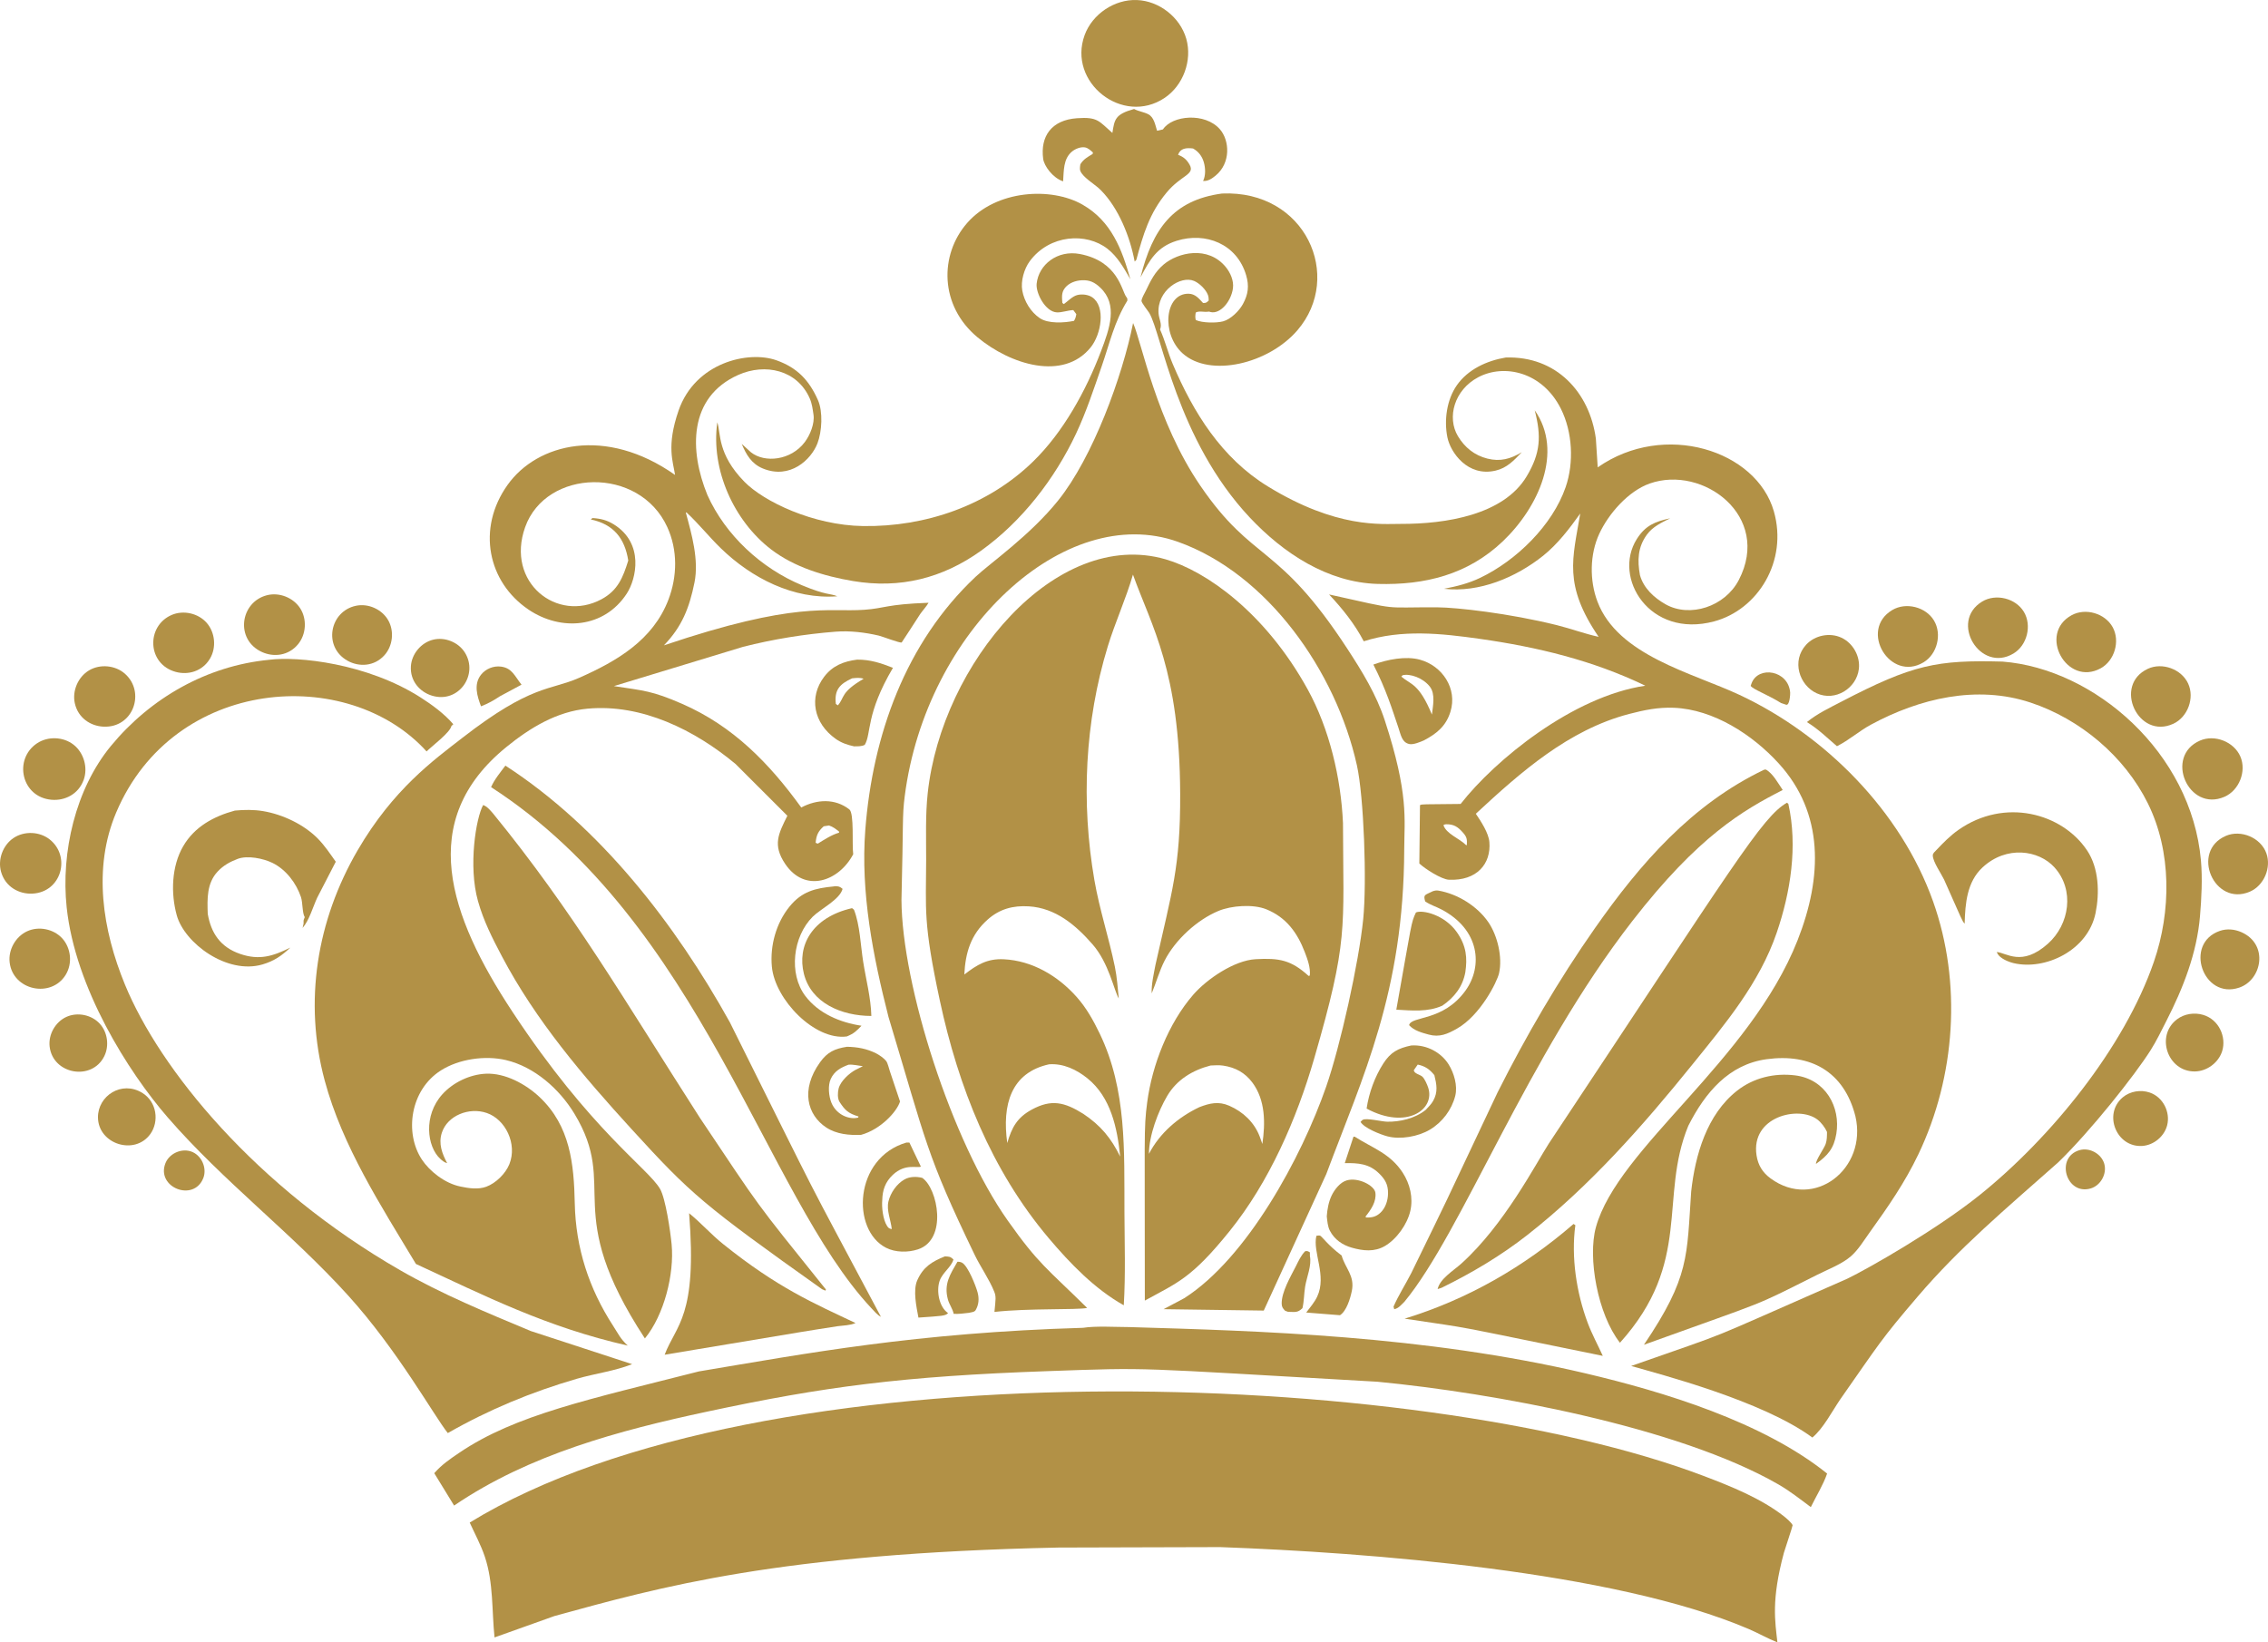 <?xml version="1.0" encoding="UTF-8"?>
<svg width="5e3" height="3621" fill="none" viewBox="0 0 5e3 3621" xmlns="http://www.w3.org/2000/svg">
 <g clip-path="url(#clip0_12084_45171)" fill="#B29146">
  <path d="m2391.2 77.288c17.01-46.363 65.75-79.06 115.09-77.213 49.35 1.847 95.51 38.096 109 85.6 13.49 47.504-6.72 102.6-47.73 130.12-92.5 62.057-214.6-34.283-176.37-138.5l0.01-7e-3z"/>
  <path d="m2343.7 399.76c1.78-23.023 0.03-49.521 19.69-65.706 7.28-5.985 18.96-10.716 28.53-9.102 6.84 1.152 12.5 6.783 17.55 11.154l-0.67 3.342c-10.93 6.554-20.28 11.594-27.07 22.782-1.12 8.273-2.31 12.802 3.09 20.143 10.11 13.729 29.48 24.284 41.78 36.607 39.54 39.616 64.75 103.38 74.89 157.64l3.64-3.75c15.1-56.005 28.87-102.93 66.98-148.65 32.24-38.685 62.93-38.896 50.47-61.12-6.26-11.145-13.56-17.413-25.42-21.782 4.99-14.649 18.02-15.803 33.02-13.967 12.21 6.904 19.86 17.009 23.76 30.398 3.66 12.539 4.31 29.419-1.65 41.205 10.81 0.928 19.71-5.306 27.77-11.944 33.61-27.671 30.84-77.31 9.4-101.94-32.86-37.76-105.42-30.88-125.62 0.195-4.22 0.809-1.44 0.187-13 2.993-4.1-12.935-6.55-29.944-19.74-36.594-9.83-4.957-21.34-6.235-30.97-11.357-41.92 11.632-43.09 22.954-47.8 52.742-29.92-26.104-32.01-35.645-77.97-32.42-56.48 3.958-81.15 40.083-74.62 89.536 2.04 15.446 20.85 41.939 43.96 49.608v-0.013z"/>
  <path d="m1641 1062c-60.11-61.5-51.51-106.89-59.64-130.9-14.78 104.64 36.98 217.58 118.5 280.05 51.46 39.44 117.71 59.22 180.69 69.83 103.47 17.44 197.23-5.95 282.16-66.8 90.05-64.51 162.47-158.23 209.54-258.1 22.33-47.386 39.19-98.808 56.43-148.27 17.9-51.335 27.59-97.901 56.7-145.05-0.15-4.987 0.48-4.391-2.69-8.678-10-13.481-17.76-78.01-101.97-94.081-49.62-9.466-91.09 23.536-95.34 65.623-2.07 20.548 19.27 62.048 44.72 63.038 11.35 0.437 24.01-4.57 36.08-5.027l6.67 8.91c-1.01 5.764-1.88 9.817-5.16 14.845-21.25 4.395-56.74 6.721-75.54-6.105-19.95-13.613-34.18-37.081-38.44-60.691-3.76-20.842 4.09-48.068 16.58-64.89 43.72-58.923 124.7-63.629 171.41-27.106 22.38 17.5 36.3 42.97 50.35 67.117-18.72-66.322-41.97-128.22-105.55-164.58-68.75-39.331-190.11-32.796-254.17 40.269-61.58 70.233-61.2 182.56 22.73 252.25 72.89 60.525 189.08 96.487 249.23 22.428 23.88-29.416 33.57-90.423 3.52-110.75-8.8-5.96-22.74-7.509-33.05-4.816-10.61 2.776-20.54 13.53-29.38 19.889l-3.36-2.568c-0.83-12.456-2.38-23.014 6.08-33.415 8.81-10.854 23.13-15.868 36.7-16.564 17.32-0.882 28.33 4.391 40.79 16.189 39.51 37.4 20.96 89.692 1.36 141.11-32.96 86.456-82.8 177.48-149.43 242.37-99.62 97.02-237.14 144.23-374.67 142.23-110.23-1.59-219.21-54.14-261.84-97.75l-0.01-0.01z"/>
  <path d="m2694 426.65c-107.94 14.526-153.14 78.485-179.62 184.66 20.41-38.28 35.62-66.522 79.49-80.388 63.76-20.153 132.95 6.617 153.31 75.761 7.04 23.905 4.63 42.212-7.13 63.795-8.16 14.966-26.87 33.444-43.49 37.926-14.98 4.041-45.8 3.725-60.35-2.855-1.65-6.084-1.04-10.455-0.11-16.514 7.26-4.282 18.04-0.536 27.12-1.827 3.62-0.512 1.54-0.291 5.15 0.641 21.92 5.669 46.11-23.794 49.79-52.546 2.11-16.518-5.56-33.973-15.83-46.537-39.13-47.924-105.4-32.418-137.12-5.498-19.55 16.581-28.57 35.824-39.47 58.431-3.03 6.263-8.3 14.47-9.23 21.346-0.54 3.983 14.3 22.207 17.12 26.893 27.37 45.479 60.31 279.25 221.66 451.04 73.83 78.59 171.55 143.41 282.41 146.39 103.58 2.78 197.99-20.4 275.13-93.73 79.25-75.33 134.6-197.88 70.61-289.06 14.7 56.904 13.08 94.047-17.83 145.69-50.95 85.13-178.24 105.03-277.58 104.74-42.58-0.13-140.94 10.63-293.18-82.79-101.57-62.32-164.07-162.51-209.61-270.11-10.48-24.754-16.77-51.273-27.83-75.752 5.05-11.407-2.26-22.786-3.25-35.125-4.03-50.615 48.81-84.252 78.18-71.932 11.75 4.924 25.88 18.683 30.5 30.656 1.63 4.245 1.91 8.165 1.89 12.66-5.42 4.82-5.28 5.261-12.44 5.46-9.1-9.946-17.27-20.251-31.91-20.5-52.49-0.899-61.19 88.499-13 131.67 60.22 53.948 189.54 22.771 252.98-51.202 101.69-118.58 18.04-309.39-166.37-301.4l0.01-1e-3z"/>
  <path d="m2923.9 2588.4c80.48-215.08 170.88-400.79 171.84-715.92 0.2-65.99 10.47-121.6-42.92-284.54-18.64-56.9-49.87-107.63-82.34-157.42-153.65-235.66-207.07-188.31-324.15-359.59-97.18-142.17-129.08-315.4-148.31-358.79-23.47 117.14-88.37 295.56-165.14 391.13-62.49 77.79-150.02 138.11-182.24 168.46-154.63 145.68-226.78 349.26-242.95 557.16-10.78 138.75 17.01 279.57 51.15 413.34 83.42 276.71 82.84 302.13 189.77 523.96 13.17 27.33 32.02 53.53 43.27 81.48 4.38 10.88 3.25 16.42 0.46 44.66 74.82-8.43 181.3-4.06 204.38-8.79-88.83-87.65-106.61-95.88-175-192.58-123.76-174.97-233.36-518.74-234.35-706.62 4.42-172.12 1.37-183.67 7.17-228.95 46.95-366.05 353.01-649.51 602.07-560.97 197.37 70.16 348.52 284.93 394.77 492.66 15.39 69.09 22.19 257.01 13.93 339.39-9.6 95.69-50.4 279.46-81.78 369.57-54.24 155.77-174.36 377.68-312.63 465.92l-45.66 24.28 220.84 3.1 137.81-300.95 0.01 0.01z"/>
  <path d="m1165.1 1343.9c72.09 48.58 166.88 40.84 216.54-35.07 21.29-32.54 38.96-111.02-28.54-152.82-15.32-9.48-29.15-12.8-47.07-13.88l-3.51 3.09c50.26 10.58 74.84 41.69 82.52 90.55-11.61 37.3-22.91 66-59.09 85.41-97.8 52.45-211.58-37.18-168.26-158.92 45.97-129.24 251.86-135.29 313.46-0.07 23.11 50.74 22.09 108.41 2.42 159.94-34.02 89.05-113.72 135.57-196.87 172.28-64.16 28.31-104.53 13.57-257.28 132.18-63.025 48.94-152.46 113.2-230.82 247.68-90.132 154.67-119.51 334.08-72.834 507.71 39.068 145.35 124.37 276.69 201.2 404.61 151.73 70.06 287.78 139.45 466.94 179.94-16.69-15.41-20.5-25.5-32.5-43.99-53.04-81.76-82.24-171.62-84.27-269.19-1.81-87.28-9.95-170.89-77.65-234.72-30.33-28.59-75.74-53.34-118.22-51.49-35.27 1.55-72.164 19.01-95.952 45.26-42.385 46.76-34.308 115.48-4.537 142.6 4.237 3.85 9.286 8.12 15.01 9.31-11.13-21.01-19.522-42.83-11.784-66.85 12.316-38.21 60.153-57.12 99.013-43.78 41.56 14.26 67.71 68.34 50 112.73-8.43 21.11-29.94 42.15-51.1 49.94-17.37 6.39-38.25 3.5-55.93-0.27-35.681-6.95-69.457-34.62-86.034-59.81-38.486-58.47-25.923-153.17 42.015-196.35 39.819-25.3 97.699-33.6 143.49-22.77 62.97 14.89 118.1 63.94 150.94 118.31 99.44 164.59-31.07 210.96 155.32 495.32 42.25-51.5 65.13-141.6 58.93-207.37-2.7-28.67-13.32-101.25-25.48-122.24-26.44-45.6-153.06-129.09-325.29-390.26-140.21-212.6-212.91-421.78-13.67-583.9 52.04-42.35 111.15-78.38 179.1-84.65 119.78-11.05 236.49 47.19 326.46 122.14l114.02 113.97c-19.63 39.65-32.86 64.32-4.91 105.98 43.77 65.23 118.46 38.94 150.08-21.17-2.97-20.98 2.53-90.24-8.57-98.84-31.59-24.48-71.28-22.5-105.95-4.17-70.63-97.67-150.4-179.52-262.66-228.54-66.5-29.04-84.51-28.94-150.34-39.12 157.5-47.99 93.18-28.43 284.53-86.5 66.53-17 136.14-28.13 204.52-33.49 31.01-2.44 64.7 1.62 94.91 8.71 7.6 1.78 46.05 16.57 50.36 15.22 0.33 0 30.59-46.92 40.98-62.94 5.87-8.27 13.22-16.01 18.35-24.71-93.96 3.36-95.9 12.33-142.15 15.51-81.65 5.6-149.76-19.95-441.31 78.38 39.94-41.21 56.12-82.76 67.39-138.49 10.08-49.84-6.11-106.46-19.13-154.39l1.57-0.13c26.92 24.98 49.44 53.51 75.74 79.05 67.8 65.87 160.54 113.28 256.67 105.78-15.6-6.67-23.12-1.54-77.41-24.1-89.79-37.29-169.19-110.38-208.99-199.26-39.92-97.45-42.21-215.38 67.99-264.61 59.44-26.545 130.23-11.096 157.73 51.893 5.05 11.565 6.34 23.218 8.2 35.504 2.98 19.727-7.59 45.355-19.36 60.907-30.37 40.134-87.93 46.414-118.52 22.232l-20.29-18.495c9.87 23.777 21.59 43.907 46.46 54.147 60.31 24.81 106.7-19.63 120.47-55.446 10-26.024 12.38-69.834 1.05-95.342-19.51-43.936-45.76-71.47-91.56-87.726-61.83-21.947-179 4.828-215.69 110.92-27.2 78.671-11.96 112.84-7.75 141.82-152.86-107.67-303.84-69.551-369.05 21.75-69.08 96.73-43.42 214.87 45.97 275.09h-0.01zm650.9 477.77 11.63-1.79c9.03 2.96 14.9 7.7 22.2 13.5l-0.1 2.39c-16.32 4.56-32.68 15.49-46.81 24.15l-4.77-1.83c1.47-16.49 5.35-25.35 17.85-36.42z"/>
  <path d="m3297.3 1037.5c25.29-5.96 40.28-22.49 57.64-40.554-24.76 14.784-47.12 21.304-75.9 14.084-28.29-7.08-49.99-24.581-64.9-49.439-24.64-41.072-8.35-101.89 44.76-129.94 57-30.098 141.32-12.119 182.21 69.485 25.65 51.19 29.16 118.7 10.5 172.78-29.07 84.29-108.65 161.77-188.29 199.92-26.04 12.47-51.66 18.8-79.82 24.2 77.54 9.02 158.44-24.88 218.54-72.9 31.67-25.29 58.38-60.21 81.75-93.07-16.6 99.92-37.84 156.61 40.55 271.93-31.33-6.89-61.35-18.17-92.5-25.9-104.61-25.98-220.55-38.95-262.66-39.17-126.75-0.68-75.89 7.84-239.1-28.39 29.61 31.65 56.23 64.67 76.43 103.26 83.66-26.74 170.75-17.43 256.44-5.27 126.06 17.89 249.16 47.49 364.26 103.2-159.8 23.55-331.2 163.57-407.12 260.67-86.89 1.12-83.89 0.11-89.61 2.66l-1.42 128.62c11.96 11.36 48.65 35.04 65.16 35.8 61.58 2.8 93.33-35.08 89.24-83.19-1.7-19.86-18.66-45.84-29.88-62.25 98.64-91.54 204.34-185.14 338.03-220.03 33.3-8.69 64.07-15.04 98.56-13.64 87.6 3.54 173.51 59.41 231.22 122.75 100.06 109.81 96.61 250.15 41.53 389.85-105.23 266.87-396.56 457.97-444.65 632.81-18.37 66.77 3.87 191.89 53.08 254.45 160.41-178.07 85.51-319.76 150.67-478.28 37.56-74.09 89.82-135.38 172.47-146.77 97.8-13.49 171.1 27.72 195.97 125.91 26.68 115.05-90.38 207.66-187.02 136.88-17.72-12.97-27.6-29.12-30.95-50.65-13.26-85.39 92.41-110.61 133.96-79.29 8.41 6.33 17.19 17.9 21.36 27.5-0.13 8.77 0 18.26-3 26.6-3.83 10.64-21.6 34.77-21.31 43.85 26.01-18.53 39.46-33.94 44.87-66.45 9.74-58.51-23.5-120.33-90.69-128.71-45.66-5.7-91.71 5.15-128.17 33.81-66.61 52.34-92.28 141.72-101.13 222.21-9.89 143.15-2.96 187.77-104.16 337.86 283.69-102.34 234.53-80.33 382.66-154.6 23.35-11.7 53.82-23.32 73.34-40.24 16.52-14.3 29.22-35.6 41.96-53.29 40.16-55.92 77.21-109.29 107.06-171.79 82.04-171.73 96.27-378.12 32.34-557.65-70.6-198.29-237.71-366.82-426.92-455.28-103.97-48.61-267.89-86.49-312.95-205.64-17.63-46.63-16.99-104.06 4.04-149.45 20.42-44.1 63.89-94.09 111.16-110.77 117.34-41.42 269.62 71.77 196.43 212.74-30.61 58.98-107.92 83.65-161.32 53.58-25.23-14.22-48.6-35.58-56.6-64.4-5.8-32.27-5.12-61.25 15.53-89.51 12.68-17.36 32.44-26.46 51.22-35.75-33.68 7.21-54.82 15.91-73.71 45.8-53.78 85.13 28.06 219.47 170.3 181.54 96.72-25.79 163.17-133.03 131.92-242.57-38.5-134.97-241.93-199.55-388.36-97.06l-4.08-63.354c-13.78-101.87-87.06-182.59-198.78-178.8-41.27 6.934-83.14 25.982-107.69 61.132-22.31 31.942-28.45 77.096-20.84 114.8 6.68 33.086 44.63 87.922 106.33 73.362h0.04zm-63.52 825.8-1.9-0.36c-14.61-14.67-43.48-24.47-49.73-43.87 3.55-1.58 2.95-1.83 5.96-1.88 17.29-0.23 26.02 5.83 37.31 18.61 8.79 9.96 8.94 14.98 8.36 27.5z"/>
  <path d="m2710.8 2714.1c87.39-108.35 147.81-247.19 186.42-380.44 75.73-261.41 64.13-282.04 63.5-519.24-4.41-98.83-29.81-207.43-77.76-294.43-93.42-169.48-224.23-261.16-313.37-286.94-242.2-70.04-493.48 229.6-524.35 515.42-5.25 48.63-3.38 98.31-3.47 147.15-0.2 111.03-6.99 137.02 30.13 310.07 40.92 190.75 113.25 373.92 240.25 524.18 47.15 55.8 101.5 111.99 165.32 147.8 4.11-68.02 1.77-137.36 1.47-205.56-0.6-134.52 5.39-269.07-54.57-393.51-13.98-29.01-29.27-56.51-50.8-80.72-41.34-46.5-97.84-80-160.69-83.06-36.54-1.78-59.17 12.17-86.96 33.66 2.36-47.93 14.19-87.92 51.27-121.01 26.46-23.6 56.14-31.5 91.16-29.3 58.75 3.69 102.94 41.01 140.22 83.67 36.1 41.3 47.27 101.66 57.84 119.46-2.3-23.2-3.91-47.16-8.61-69.99-13.15-63.99-33.91-126.22-45.09-190.77-29.59-170.77-21.26-349.72 29.52-515.62 16.37-53.49 39.92-104.46 55.47-158.16 41.27 115.07 103.01 211.18 104.09 483.3 0.64 161.75-18.23 215.01-54.43 376.84-3.66 19.66-9.33 43.31-8.33 63.15 9.76-23.56 16.86-49.56 28.4-72.13 23.53-46.02 71.56-90.04 118.75-109.67 28.55-11.86 76.5-15.45 105.78-3.51 43.7 17.82 68.09 51.52 84.51 94.28 6.16 16.05 12.96 34.45 11.08 51.8l-2.61 0.74c-39.04-35.47-65.09-39.72-116.84-36.89-46.93 2.57-107.46 43.76-137.39 78.18-54.72 62.93-90.8 154.85-101.67 237.66-7.85 59.79-4.95 68.16-5.17 436.79 72.72-40 102.83-48.94 186.93-153.2zm-398.16-367.69c31.4-2.4 60.86 11.68 84.7 30.91 51.7 41.7 65.81 109.56 72.19 172.48-20.16-40.93-42.93-68.58-81.35-94.23-41.74-26.07-70.53-32.61-113.3-9.45-32.45 17.56-44.34 39.37-54.27 73.85-11.8-84.89 8.35-155.05 92.04-173.55l-0.01-0.01zm260.53 69.74c21.06-35.79 56.17-56.99 95.72-67.13 9.21-0.44 18.64-1.09 27.8 0.27 26.63 3.96 47.95 15.5 64.18 37.19 29.05 38.84 28.84 89.6 22.12 135.55l-5.65-15.87c-11.95-31.69-36.64-55.02-67.41-68.43-23.37-10.19-42.85-5.74-65.82 3.14-46.51 22.05-87.39 57.08-111.14 102.9 0.11-40.37 19.97-93.22 40.2-127.62z"/>
  <path d="m577.8 1437.6c-59.994-26.99-48.721-110.05 10.633-125.32 27.301-7.02 58.455 5.3 73.57 29.09 15.115 23.8 13.026 57.23-4.934 78.96-21.059 25.48-53.534 28.84-79.269 17.26v0.01z"/>
  <path d="m4370 1326.1c29.98-18.07 73.7-7.24 91.78 22.74 18.07 29.98 7.24 73.7-22.74 91.78-73.41 44.26-142.44-70.26-69.04-114.52z"/>
  <path d="m766.07 1456.6c-54.239-30.43-39.508-108.87 18.697-121.12 27.118-5.71 57.179 7.75 70.988 31.77 13.809 24.03 10.303 56.78-8.279 77.33-22.624 25.03-56.293 26.12-81.406 12.02z"/>
  <path d="m4171.5 1345c30.16-18.09 74.05-7.1 92.14 23.05 18.08 30.16 7.1 74.05-23.06 92.14-73.85 44.29-142.92-70.91-69.08-115.19z"/>
  <path d="m4567.1 1356.3c30.65-16.76 73.79-4.12 90.55 26.53 16.76 30.66 4.12 73.79-26.53 90.55-75.06 41.04-139.05-76.05-64.02-117.08z"/>
  <path d="m387.46 1481.3c-63.361-17.23-65.613-101.2-8.976-125.57 25.906-11.15 58.6-3.77 77.206 17.43 18.606 21.19 21.69 54.56 7.283 78.81-16.855 28.36-48.334 36.71-75.513 29.32v0.01z"/>
  <path d="m4005 1528.4c-38.26-17.52-56.14-71.52-23.02-107.24 19.14-20.65 51.97-27.13 77.52-15.3 25.56 11.82 41.87 41.04 38.52 69-5.11 42.58-51.94 72.36-93.02 53.55v-0.01z"/>
  <path d="m952.39 1533.7c-26.826-8.13-48.776-32.47-46.517-65.23 1.858-26.96 22.472-51.57 48.68-58.13 26.208-6.57 55.989 5.43 70.329 28.33 30.48 48.68-13.73 112.84-72.492 95.03z"/>
  <path d="m3197.6 1569.2c15.87-51.04-17.83-101.31-67.3-114.84-31.41-8.59-72.06-0.34-102.6 10.79 28.04 54.64 41.15 97.72 55.2 139.2 5.76 17.14 7.84 31.95 23.51 35.87 9.07 2.28 24.63-4.47 32.81-7.98 28.17-14.89 48.56-31.44 58.38-63.05v0.01zm-108.26-77.53 2.72-2.96c16.31-4.16 45.1 5.56 60.31 25.3 12.36 16.05 6.65 42.58 4.4 61.34-28.75-69.39-46.43-65.58-67.43-83.68z"/>
  <path d="m1272.4 3039.5c39.49-11.44 83.25-16.91 121.14-32.05l-223.42-73.02c-97.36-40.64-195.98-81.23-287.62-133.9-319.25-183.5-530.23-443.14-607.02-629.83-49.304-119.86-71.384-256.76-19.268-379.58 127.37-300.22 511.46-325.35 684.22-134.52 11.85-11.75 52.105-41.89 54.752-56.06l4.188-3.88c-19.838-23.12-46.785-42.86-72.309-59.15-117.9-75.28-270.81-91.13-333.72-82.9-137.13 13.2-261.26 83.96-348.53 189.59-78.469 94.97-110.65 235.2-97.838 356.05 18.864 177.94 135.71 362.91 222.88 463.35 122.54 141.2 272.61 254.22 397.79 392.62 109.66 121.23 189.18 265.22 219.59 303.16 90.505-51.71 185.16-90.92 285.16-119.89v0.01z"/>
  <path d="m1968.6 1472.3c-26.44-10.39-50.16-18.37-79.04-18.04-29.65 3.77-54.09 13.35-72.68 37.83-34.01 44.8-23.63 102.03 25.44 136.81 12.49 8.85 25.7 13.29 40.52 16.52 8.04-0.19 16.3 0.46 23.6-3.29 14.99-25.45 1.83-67.64 62.16-169.83zm-121.47 82.71-4.41-3.04c-3.81-31.18 8.82-44.17 35.82-56.5 9.05-0.89 16.6-2.07 25.41 0.96-51.53 30.12-41.44 41.23-56.82 58.58z"/>
  <path d="m4776.1 2250.5c36.84-72.06 67.06-149.1 73.97-230.45 3.37-39.55 5.62-83.65 2.08-123.2-21.16-237.53-234.06-422.52-437.51-438.3-144.08-3.77-197.33 6.09-355.47 88.55-26.27 13.7-52.49 26-75.65 44.79 26.34 16.41 42.68 33.21 66.24 53.22 26.64-13.34 48.83-33.44 74.97-47.56 106.97-57.78 233.05-87.92 351.6-48.69 109.68 36.31 207.33 118.45 258.73 222.13 52.82 106.52 51.57 238.44 13.4 349.3-65.42 190.02-228.3 389.32-384.36 514.56-94.24 75.6-244.19 161.28-291.66 184.26-342.18 150.09-235.59 107.64-476.41 192.36 62.96 18.21 289.38 76.49 399.53 157.79 24.43-20.57 43.32-57.77 61.56-84.44 86.73-123.78 88.88-130.91 170.78-226.61 92.39-108.04 190.01-189.73 309.77-295.79 71.41-69.12 168.65-191.9 203.71-247.38 13.02-20.62 23.6-42.84 34.71-64.55l0.01 0.01z"/>
  <path d="m227.77 1602c-28.168-1.42-55.537-19.15-62.775-51.36-6.192-27.55 7.103-58.37 31.396-72.78 24.294-14.4 57.713-11.28 78.92 7.37 46.042 40.5 18.695 120.1-47.541 116.77z"/>
  <path d="m4735.2 1474.4c31.72-14.72 73.97 0.74 88.69 32.46s-0.74 73.97-32.46 88.69c-77.62 36.03-133.92-85.09-56.23-121.15z"/>
  <path d="m1102 1535.1 47.73-25.64c-15.21-19.25-20.81-36.6-45.21-39.84-16.48-2.19-33.87 4.9-44.12 17.97-16.57 21.14-8.51 46.96 0.04 69.58 15.27-5.9 27.97-12.96 41.56-22.07z"/>
  <path d="m3861.6 1506.1-2.1 5.97c6.01 8.27 35.17 18.19 67.03 37.82 0 0 10.93 3.7 10.99 3.72 8.07 2.73 9.32-23.74 9.07-26.81-4.09-49.26-69.95-59.6-84.99-20.7z"/>
  <path d="m113.74 1763.2c-66.882-5.67-84.23-89.39-32.376-124.32 23.896-16.1 58.114-14.88 80.806 2.88 22.691 17.75 32.107 50.67 22.236 77.73-11.604 31.82-41.856 46.15-70.665 43.71h-1e-3z"/>
  <path d="m4850.1 1632.7c32.45-14.12 74.81 2.56 88.92 35.01s-2.56 74.81-35.01 88.92c-79.44 34.56-133.36-89.37-53.91-123.93z"/>
  <path d="m1942.1 2903.1c-188.37-354.03-113.15-208.01-332.95-649.09-120.16-216.46-285.31-430.25-494.97-566.11-11.14 14.95-24.05 30.25-31.57 47.43 464.24 300.21 603.78 898.05 837.82 1148.1 6.4 6.57 13.43 15.64 21.68 19.66l-0.01 0.01z"/>
  <path d="m3096.1 2870c127.51-154.6 269.89-540.06 502.87-839.89 145.27-186.94 243.04-243.34 331.15-288.45-9.38-13.85-22.04-37.18-37.21-45.1l-3.48 0.25c-159.93 76.45-273.37 206.95-373.34 349.57-80.06 114.21-151.83 237.39-214.54 362.01-137.78 292.11-95.27 203.3-190.2 398.16-12.59 24.61-28.18 48.87-39.2 74.05l1.58 5.75c9.86-2.08 15.13-9.52 22.36-16.35h0.01z"/>
  <path d="m3414.8 2520.6c-29.18 45.41-98.58 179.89-192.97 264.96-17.47 15.74-47.68 33.71-52.44 56.44l9.03-3.04c66.25-32.48 130.71-70.71 188.85-116.33 137.59-107.97 254.08-239.99 363.46-375.47 72.78-90.16 147.97-179.31 186.15-290.79 30.66-89.54 46.58-190.77 25.71-284.1l-3-2.62c-55.37 31.6-116.22 135.55-524.78 750.96l-0.01-0.01z"/>
  <path d="m1812.2 2842.2 7.67 3.21 0.91-2.58c-162.82-202.69-140.02-172.8-277.71-378.28-168.33-262.3-279.27-454.55-456.46-671.59-5.82-6.54-12.96-15.36-21.49-18.14-15.71 28.34-33.21 134.29-11.32 211.88 12.39 43.93 31.44 81.24 52.49 121.22 74.71 141.87 179.08 264.23 286.59 381.95 130.94 143.38 157.19 166.09 419.32 352.33z"/>
  <path d="m667.08 2045.8c14.839-17.06 22.714-46.21 32.234-66.73l40.929-79.25c-12.35-17.4-24.554-35.82-39.564-51.04-30.848-31.28-77.4-53.27-120.51-60.54-20.604-3.48-41.649-3.14-62.39-1.21-46.615 12.67-88.984 35.59-113.98 78.65-25.753 44.35-27.488 103.74-14.148 152.12 16.957 61.49 110.91 131.45 189.16 108.4 25.607-7.54 41.961-18.97 61.208-37.04-38.54 18.95-68.018 28.46-110.49 13.92-44.022-15.07-64.354-46.36-71.56-88.54-1.136-32.93-2.206-67.19 21.649-92.89 12.52-13.49 27.314-21.7 44.384-28.14 21.503-8.12 56.255-1.06 76.555 8.81 29.703 14.45 52.608 44.51 62.952 75.44 3.987 11.94 2.78 35.69 8.349 44.23-3.705 8.77-2.316 6.89-2.634 14.31l-2.14 9.49-4e-3 0.01z"/>
  <path d="m4514.6 2080.7c-57.68 51.34-91.31 19.54-112.59 18.18l1.58 3.37c5.87 11.03 24.6 18.51 35.88 21.16 69.42 16.26 163.54-27.92 180.36-110.37 9.08-44.56 7.45-99.18-18.69-138.21-55.16-82.32-181.64-116.71-283.62-45.21-18.23 12.8-33.38 28.37-48.66 44.45-3.54 3.96-8.07 6.84-7.86 12.33 0.58 13.92 18.35 39.32 24.8 52.62 41.17 92.17 39.23 90.31 45.42 97.32 1.29-44.25 4.86-91.9 39.41-123.97 52.69-49 124.1-38.38 158.67-0.05 44.68 49.41 33.47 125.57-14.69 168.38h-0.01z"/>
  <path d="m71.492 1970.1c-29.434 1.48-59.804-14.85-69.146-48.06-7.68-27.3 4.007-58.91 27.598-74.65 23.591-15.74 57.268-14.39 79.528 3.18 47.334 37.37 26.258 116.3-37.98 119.53z"/>
  <path d="m4996.4 1881.1c11.41 31.7-5.23 71.28-36.34 84.66-78.85 33.92-131.75-89.08-52.91-123 33.19-14.27 76.85 3.89 89.25 38.34z"/>
  <path d="m1840.1 1953.8-1.91 0.42c-41.09 3.93-70.42 11.04-97.58 44.43-29.57 36.35-43.34 86.3-38.95 132.68 6.87 72.43 94.31 163.03 165.2 153.66 16.14-6.53 21.57-12.37 32.36-23.63-46.97-7.03-94.37-26.73-123.77-65.56-37.27-49.21-27.5-131.08 16.17-174.7 17.33-17.31 59.81-37.75 65.93-61.48-5.62-5.03-9.65-6.16-17.45-5.83v0.01z"/>
  <path d="m3304.8 2145.6c7.92-35.17-3.4-83.06-23.6-112.49-24.28-35.39-67.7-62.37-110.03-69.64-4.69-0.81-7.84-0.05-12.31 1.3-18.15 9.04-21.31 7.01-16.89 22.57 10.72 7.48 23.66 11.29 35.24 17.33 85.22 44.43 92.31 125.4 53.77 179.02-49.76 69.21-119.9 55.44-124.46 76.38 10.46 11.95 28.15 16.69 43 20.73 24.17 6.7 41.85-1.32 62.71-13.18 51.07-29.02 88.19-102.57 92.57-122.02z"/>
  <path d="m1772.3 2147c16.19 64.15 82.44 92.67 148.68 92.81-1.12-40.52-11.74-79.68-18.05-119.63-5.71-36.17-7.05-80.75-20.22-114.52l-4.3-3.51c-88.33 20.21-121.74 82.95-106.12 144.85h0.01z"/>
  <path d="m3121.6 2011.6c-11.15 23.64-8.54 20.05-43.31 214.38 34.12 1.84 69.4 5.64 101.45-8.87 26.33-18.09 45.09-41.94 50.74-73.94 4.44-30.61 2.75-57.53-18.74-88.09-27.22-38.7-75.86-49.68-90.15-43.48h0.01z"/>
  <path d="m144.65 2149.4c-32.239 51.95-116.27 34.01-123.39-27.78-3.21-27.87 13.176-56.91 38.694-68.58s58.202-5.06 77.182 15.61c19.006 20.69 23.512 54.97 7.514 80.75z"/>
  <path d="m4941.6 2055.2c60.15 26.81 45.29 104.82-4.75 122.03-80.13 27.56-123.1-97.41-42.99-124.97 15.56-5.35 32.76-3.74 47.74 2.94z"/>
  <path d="m4857 2237.4c35.16 10.43 51.56 49.09 41.99 79.82-7.97 25.57-33.49 44.59-60.27 44.92-60.31 0.73-87.35-79.16-38.99-115.2 16.12-12.01 38.08-15.23 57.27-9.54z"/>
  <path d="m229.97 2328.4c-27.271 55.56-113.63 40.29-120.57-21.29-2.995-26.57 12.685-54.21 37.029-65.26 24.344-11.06 55.474-4.69 73.514 15.04 17.26 18.89 21.265 48.61 10.023 71.51h4e-3z"/>
  <path d="m3143.2 2446.8c-23.97 19.34-57.29 26.61-85.06 26.14-11.86-0.2-44.4-8.41-53.33-4.4-2.2 0.98-3.58 3.23-5.36 4.85 8 13.69 43.75 27.69 59.02 31.78 28.76 7.68 68.2 0.57 93.83-14.68 27.36-16.29 48.03-43.61 55.9-74.5 5.64-22.16-2.64-50.37-14.64-69.52-15.89-25.36-47.5-43.93-82.48-41.56-28.71 6.12-45.29 14.53-61.47 39.76-18.83 29.35-31.77 64.89-36.81 99.36 87.93 47.36 151.73 2.14 135.75-46.23-2.22-6.73-7.46-18.75-12.39-23.74-5.19-5.27-19.04-6.85-19.17-14.83l8.51-12.23c16.31 3.39 26.28 10.41 36.68 23.26 5.06 20.72 8.31 37.17-2.72 56.85-4.04 7.23-10.64 13.65-16.27 19.69h0.01z"/>
  <path d="m1807.8 2342c-43.46 60.55-28.03 116.4 13.92 143.81 22.49 14.7 50.41 17.28 76.59 16.1 42.44-11.61 78.86-50.49 85.85-73.56l-22.4-66.77c-2.02-5.86-4.63-17.84-8.11-22.37-4.77-6.22-15.08-13.34-22.01-16.85-20.48-10.39-41.62-14.2-64.37-14.59-27.13 4.24-43.14 11.47-59.47 34.23zm94.49 8.6-15.68 7.75c-14.32 7.61-33.79 25.21-37.83 41.6-2.13 8.66-2.68 21.53 2.05 29.31 11.79 17.93 18.34 24.98 41.84 32.18l-0.65 2.34c-18.36 5.17-47.54-4.88-59.02-32.51-5.9-14.19-8.26-37.92-1.58-52.49 8.04-17.54 22.12-25.1 39.14-31.49 9.8-0.93 21.85 2.06 31.73 3.31z"/>
  <path d="m313.53 2409.3c32.699 19.99 37.479 63.49 17.949 90.75-34.458 48.1-115.1 22.33-115.49-36.67-0.317-47.45 52.146-81.83 97.546-54.08h-5e-3z"/>
  <path d="m4739.1 2408.6c30.14 10.18 45.74 43.76 38.65 71.95-6.2 24.67-29.4 44.06-54.78 45.79-57.18 3.89-87.05-70.46-43.08-107.21 16.1-13.46 39.43-17.21 59.21-10.53z"/>
  <path d="m3053.1 2747c25.98-15.14 49.27-47.93 56.02-77.14 6.73-29.11-0.66-59.82-16.72-84.55-27.39-42.19-66.23-54.17-105.91-79.31l-2.62-0.05-19.2 58.33c29.33-0.48 53.33 1.11 75.29 22.41 13.5 13.08 20.22 24.7 20.09 43.87-0.11 15.55-5.24 32.12-16.71 42.99-9.52 9.02-19.22 11.12-31.96 10.57l-0.84-2.24c12.08-15.19 24.2-32.99 21.61-52.5-2.09-15.65-37.82-34.45-63.1-27.09-14.6 4.24-26.79 20.01-33.17 33.07-6.81 13.95-9.85 30.82-10.9 46.2 1.2 10.53 1.94 22.25 6.89 31.77 10.08 19.35 27.6 31.48 48.31 37.34 24.96 7.06 49.73 9.85 72.92-3.67z"/>
  <path d="m2023.6 2754.4c65.84-21.35 44.01-134.23 9.55-157.67-12.78-3.17-27.4-3.1-39.21 3.56-17.09 9.63-30.69 29.42-35.25 48.34-4.77 19.81 5.28 41.17 7.31 61.09-5.71-1.4-7.02-1.85-10.36-6.9-9.11-13.76-12.17-41.7-10.61-57.37 0.5-21.89 6.72-39.7 23.18-55.27 27.75-26.25 54.71-13.96 61.93-18.34l-25.28-52.89h-6.8c-115.57 34.08-121.71 192.48-44.79 231.86 20.78 10.63 48.29 10.74 70.33 3.6v-0.01z"/>
  <path d="m4639 2565.6c6.42 22.11-7.85 48.07-29.97 54.49-54.15 15.73-78.67-68.73-24.52-84.46 22.06-6.41 48.06 7.81 54.49 29.97z"/>
  <path d="m429.17 2542.3c17.835 11 26.772 35.51 18.921 55.19-21.306 53.39-104.59 20.14-83.286-33.24 9.431-23.63 41.548-36.02 64.365-21.95z"/>
  <path d="m1847.2 2923.7c12.14-1.58 27.77-1.74 38.84-6.92-91.12-43.19-170.96-76.98-292.23-174.38-26.3-21.12-48.65-46.63-74.63-67.69 18.34 228.37-28.7 245.49-53.91 311.95 372.78-62.11 298.67-49.99 381.93-62.96z"/>
  <path d="m3533.5 2989.2c-10.96-24.21-23.93-47.81-33.25-72.7-24.76-66.11-36.9-145.08-27.24-215.47l-4.02-2.6c-109.45 94.78-233.63 166.21-372.33 208.71 166.87 25.29 71.61 7.68 436.84 82.06z"/>
  <path d="m2980.2 2846.2c6.97-33.76-14.43-49.65-22.47-78.24-30.98-23.35-43.5-42.41-47.52-43.81-2.55-0.9-5.4 0.22-8.1 0.34-8.87 35.85 23.54 87.95 1.8 133.98-5.97 12.64-15.8 24.13-24.23 35.19l74.42 5.89c14.42-9.08 22.7-36.86 26.1-53.35z"/>
  <path d="m2839.6 2892.1c15.2-0.01 20.51 2.78 31.74-8.03 3.8-16.04 3.3-31.63 5.95-47.68 3.56-21.54 14.77-46.17 10.49-67.62l-0.04-7.8c-4.68-2.71-4.98-3.2-10.28-2.61-9.38 9.23-14.88 21.95-20.8 33.57-11.61 22.79-31.5 56.5-31.1 82.21 0.11 7.1 2.71 10.6 7.5 15.52l6.54 2.44z"/>
  <path d="m2090.1 2894.9c-20.08-13.45-26.03-48.99-18.74-70.78 6.2-18.52 26.34-30.84 30.57-47.6-7.41-6.7-9.1-5.92-18.72-6.73-29.02 11.7-48 23.46-61.05 52.87-9.8 22.09-1.73 58.92 2.6 82.16 52.03-3.72 59.28-3.45 65.34-9.92z"/>
  <path d="m2136.1 2894.3c5.02-1.27 12.11-1.44 14.77-5.97 7.11-12.12 7.98-25.48 4.32-39.03-4.06-15.05-21.1-58.04-34.05-65.38-3.12-1.77-6.85-2.33-10.4-2.22-16.25 28.3-30.3 48.91-21.01 83.19 2.96 10.96 10.84 21.21 12.72 31.69 11.43 0.52 22.35-0.89 33.65-2.28z"/>
  <path d="m3495.3 3027.7c-355.77-83.63-721.55-93.56-1005.6-101.98-28.54-0.03-75.12-2.84-102 1.61-368.73 10.77-610.14 56.53-846.98 96.14-240.24 61.24-404.19 95.28-527.97 179.16-21.924 14.86-38.826 26.38-55.383 45.2l43.743 71.4c165.56-112.73 364.28-165.75 557.84-207.12 257.64-55.07 430.83-78.04 751.32-89.3 233.12-8.21 175.51-7.87 726.34 23.4 254.68 24.42 661.89 98.74 883.66 226.13 25.19 14.47 48.6 32.91 71.84 50.26 11.73-24.01 27.22-48.82 35.92-73.98-141.64-113.76-359.86-180.28-532.71-220.91l-0.02-0.01z"/>
  <path d="m3932.9 3342.9c-50.8-39.7-117.2-66.27-176.98-88.97-630.73-239.47-2079.1-290.68-2720.4 102.74 11.38 24.99 24.69 49.37 33.39 75.46 19.25 57.74 15.11 118.36 21.34 177.79l132-47.14c231.69-63.58 493.91-138.12 1111.2-151l356.67-0.99c324.4 11.9 866.29 52.86 1164.8 180.47 21.46 9.18 41.88 20.97 63.53 29.58-5.14-46.68-13.87-92.63 14.25-197.39 1.7-6.34 19.81-59.85 19.29-61.02-2.52-5.61-14.15-15.62-19.16-19.53h0.07z"/>
 </g>
 <defs>
  <clipPath id="clip0_12084_45171">
   <rect width="5e3" height="3620.9" fill="#fff"/>
  </clipPath>
 </defs>
</svg>
